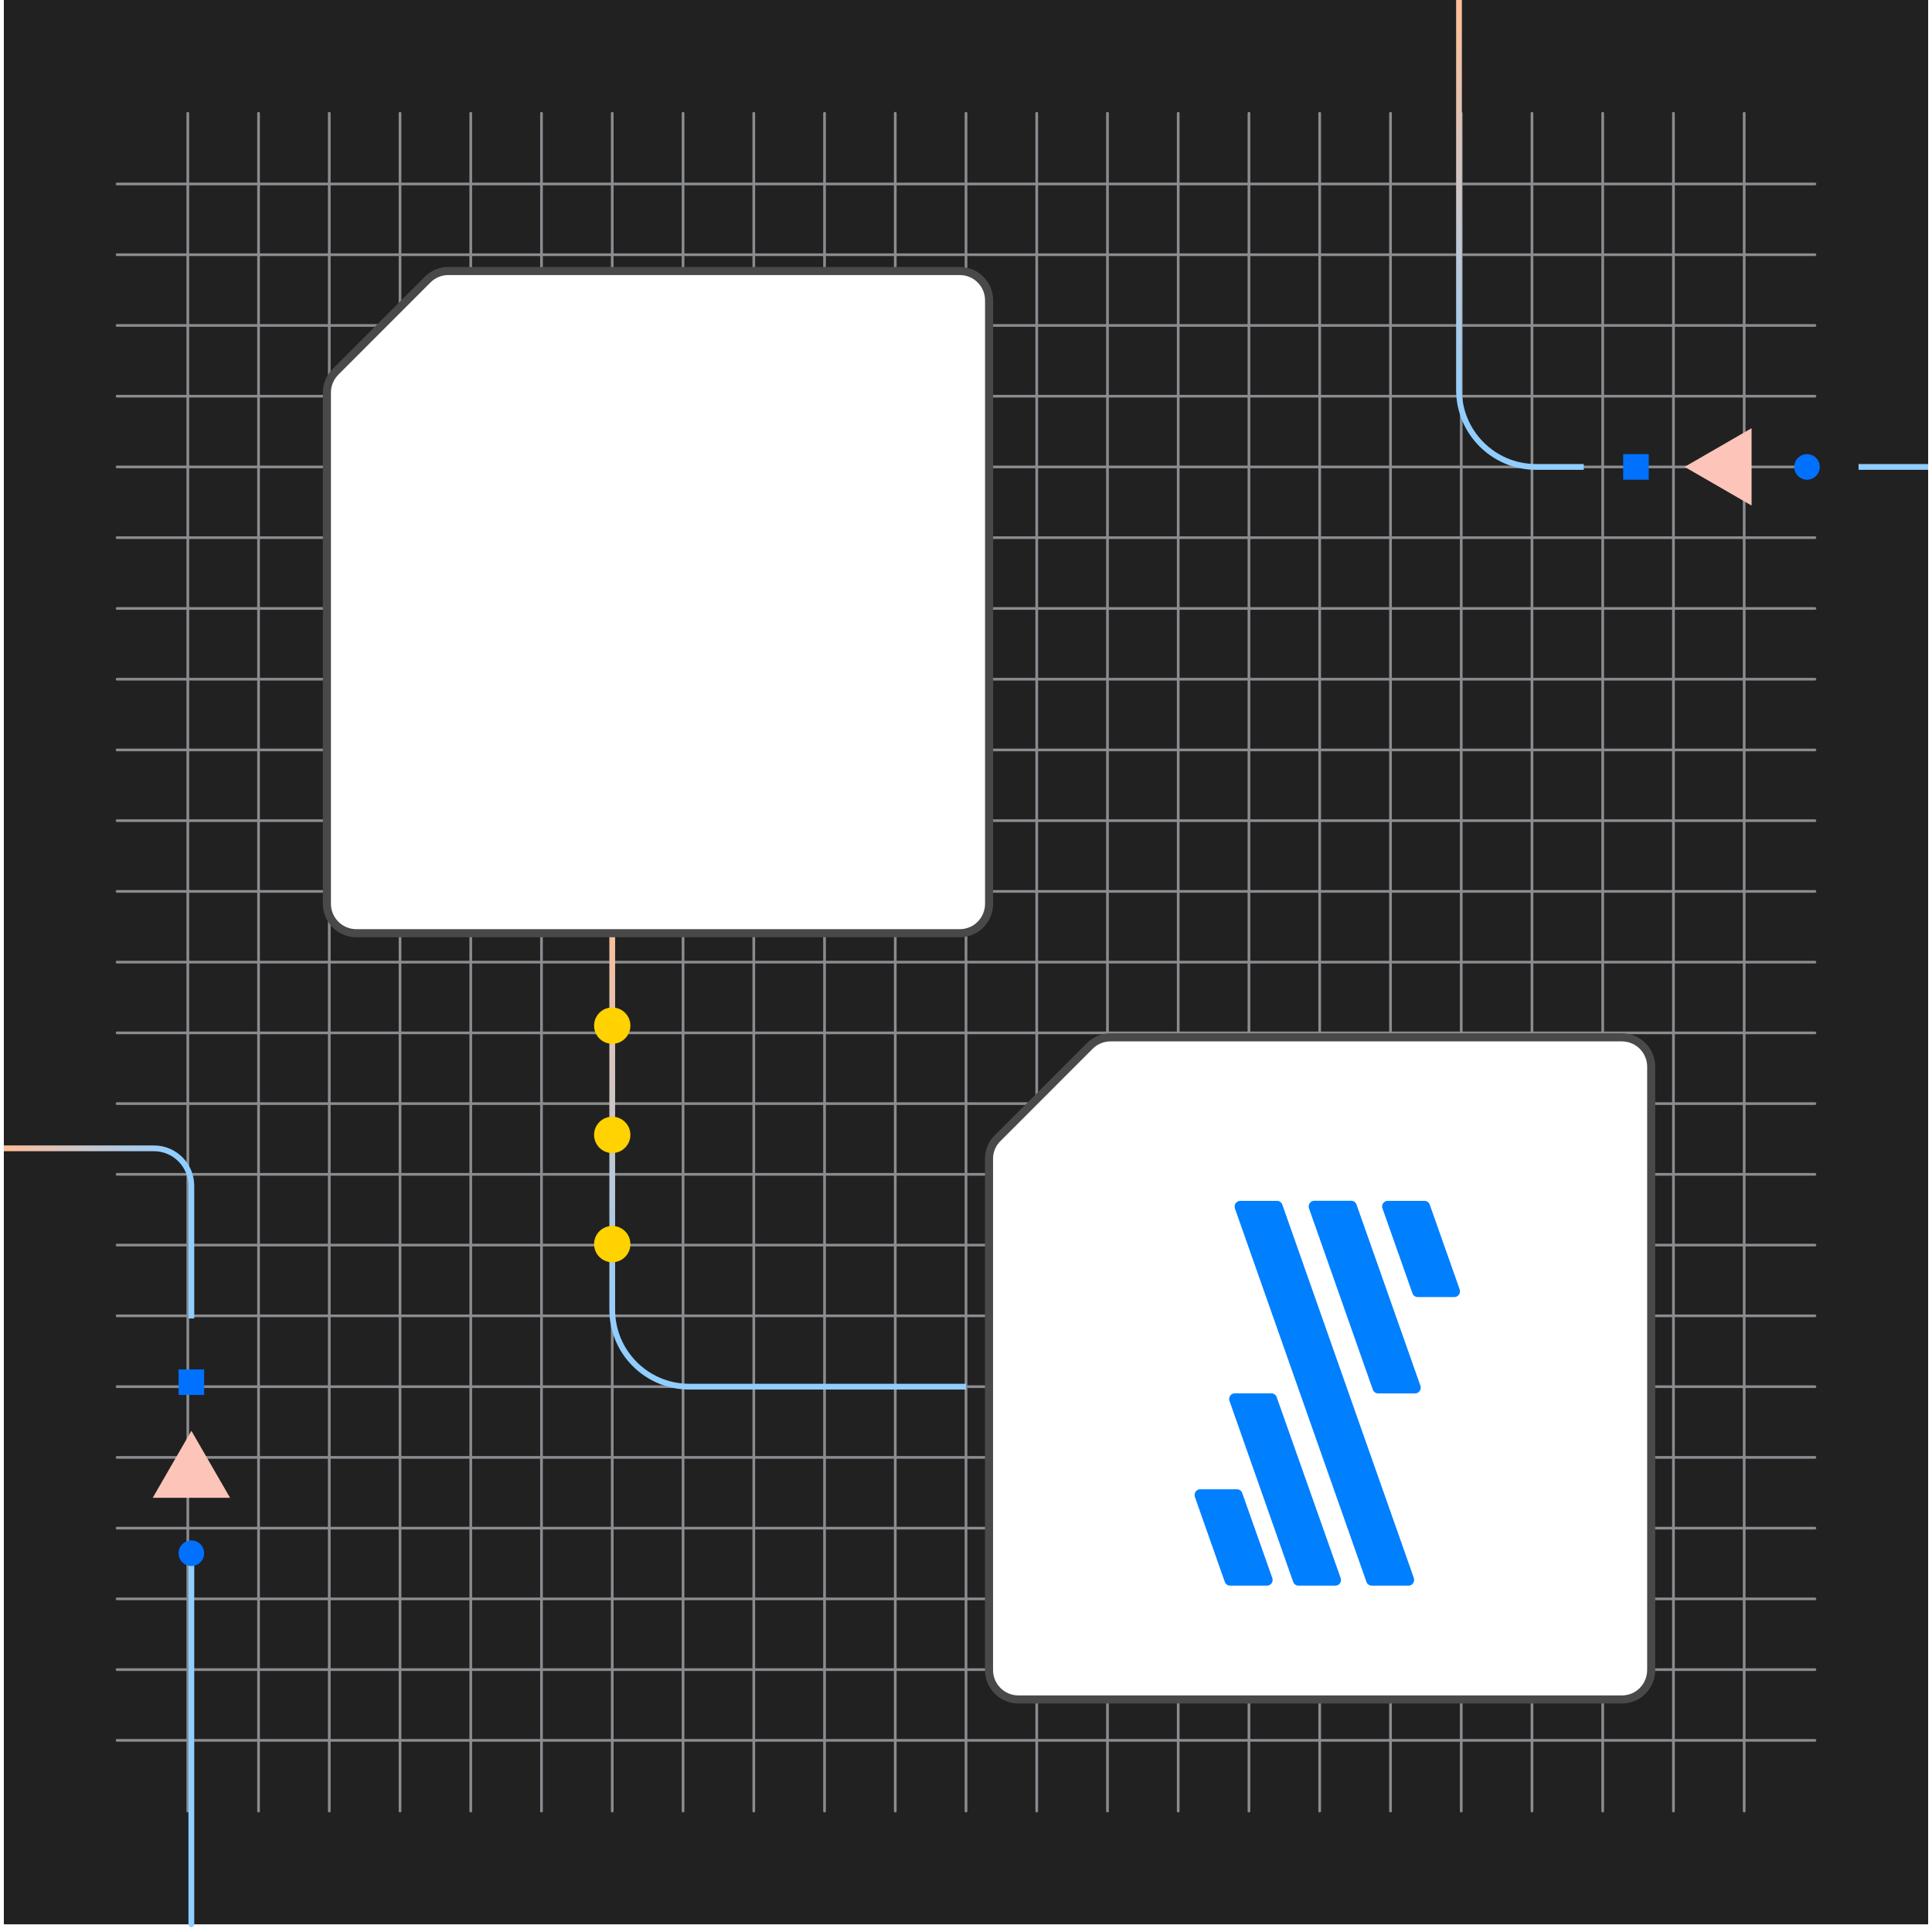 <svg width="251" height="251" viewBox="0 0 251 251" fill="none" xmlns="http://www.w3.org/2000/svg">
<g clip-path="url(#clip0_1655_6377)">
<path d="M250.5 0H0.5V250H250.5V0Z" fill="#212122"/>
<path d="M15.21 226.1H235.79" stroke="#8A8C8F" stroke-width="0.35" stroke-linecap="round" stroke-linejoin="round"/>
<path d="M15.21 216.91H235.79" stroke="#8A8C8F" stroke-width="0.35" stroke-linecap="round" stroke-linejoin="round"/>
<path d="M15.21 207.72H235.79" stroke="#8A8C8F" stroke-width="0.35" stroke-linecap="round" stroke-linejoin="round"/>
<path d="M15.21 198.53H235.79" stroke="#8A8C8F" stroke-width="0.35" stroke-linecap="round" stroke-linejoin="round"/>
<path d="M15.21 189.34H235.79" stroke="#8A8C8F" stroke-width="0.35" stroke-linecap="round" stroke-linejoin="round"/>
<path d="M15.21 180.15H235.79" stroke="#8A8C8F" stroke-width="0.35" stroke-linecap="round" stroke-linejoin="round"/>
<path d="M15.21 170.95H235.79" stroke="#8A8C8F" stroke-width="0.35" stroke-linecap="round" stroke-linejoin="round"/>
<path d="M15.21 161.76H235.79" stroke="#8A8C8F" stroke-width="0.35" stroke-linecap="round" stroke-linejoin="round"/>
<path d="M15.21 152.57H235.79" stroke="#8A8C8F" stroke-width="0.35" stroke-linecap="round" stroke-linejoin="round"/>
<path d="M15.21 143.38H235.79" stroke="#8A8C8F" stroke-width="0.35" stroke-linecap="round" stroke-linejoin="round"/>
<path d="M15.21 134.19H235.79" stroke="#8A8C8F" stroke-width="0.35" stroke-linecap="round" stroke-linejoin="round"/>
<path d="M15.21 125H235.79" stroke="#8A8C8F" stroke-width="0.35" stroke-linecap="round" stroke-linejoin="round"/>
<path d="M15.21 115.81H235.79" stroke="#8A8C8F" stroke-width="0.35" stroke-linecap="round" stroke-linejoin="round"/>
<path d="M15.21 106.62H235.79" stroke="#8A8C8F" stroke-width="0.35" stroke-linecap="round" stroke-linejoin="round"/>
<path d="M15.21 97.43H235.79" stroke="#8A8C8F" stroke-width="0.35" stroke-linecap="round" stroke-linejoin="round"/>
<path d="M15.21 88.24H235.79" stroke="#8A8C8F" stroke-width="0.35" stroke-linecap="round" stroke-linejoin="round"/>
<path d="M15.21 79.05H235.79" stroke="#8A8C8F" stroke-width="0.35" stroke-linecap="round" stroke-linejoin="round"/>
<path d="M15.21 69.85H235.79" stroke="#8A8C8F" stroke-width="0.35" stroke-linecap="round" stroke-linejoin="round"/>
<path d="M15.21 60.66H235.79" stroke="#8A8C8F" stroke-width="0.35" stroke-linecap="round" stroke-linejoin="round"/>
<path d="M15.21 51.47H235.79" stroke="#8A8C8F" stroke-width="0.35" stroke-linecap="round" stroke-linejoin="round"/>
<path d="M15.21 42.28H235.79" stroke="#8A8C8F" stroke-width="0.35" stroke-linecap="round" stroke-linejoin="round"/>
<path d="M15.21 33.09H235.79" stroke="#8A8C8F" stroke-width="0.35" stroke-linecap="round" stroke-linejoin="round"/>
<path d="M15.21 23.9H235.79" stroke="#8A8C8F" stroke-width="0.35" stroke-linecap="round" stroke-linejoin="round"/>
<path d="M226.6 14.71V235.29" stroke="#8A8C8F" stroke-width="0.35" stroke-linecap="round" stroke-linejoin="round"/>
<path d="M217.41 14.71V235.29" stroke="#8A8C8F" stroke-width="0.35" stroke-linecap="round" stroke-linejoin="round"/>
<path d="M208.22 14.71V235.29" stroke="#8A8C8F" stroke-width="0.35" stroke-linecap="round" stroke-linejoin="round"/>
<path d="M199.03 14.71V235.29" stroke="#8A8C8F" stroke-width="0.35" stroke-linecap="round" stroke-linejoin="round"/>
<path d="M189.84 14.71V235.29" stroke="#8A8C8F" stroke-width="0.35" stroke-linecap="round" stroke-linejoin="round"/>
<path d="M180.65 14.71V235.29" stroke="#8A8C8F" stroke-width="0.35" stroke-linecap="round" stroke-linejoin="round"/>
<path d="M171.45 14.71V235.29" stroke="#8A8C8F" stroke-width="0.35" stroke-linecap="round" stroke-linejoin="round"/>
<path d="M162.26 14.71V235.29" stroke="#8A8C8F" stroke-width="0.35" stroke-linecap="round" stroke-linejoin="round"/>
<path d="M153.07 14.71V235.29" stroke="#8A8C8F" stroke-width="0.35" stroke-linecap="round" stroke-linejoin="round"/>
<path d="M143.88 14.71V235.29" stroke="#8A8C8F" stroke-width="0.35" stroke-linecap="round" stroke-linejoin="round"/>
<path d="M134.69 14.71V235.29" stroke="#8A8C8F" stroke-width="0.35" stroke-linecap="round" stroke-linejoin="round"/>
<path d="M125.5 14.71V235.29" stroke="#8A8C8F" stroke-width="0.35" stroke-linecap="round" stroke-linejoin="round"/>
<path d="M116.31 14.71V235.29" stroke="#8A8C8F" stroke-width="0.35" stroke-linecap="round" stroke-linejoin="round"/>
<path d="M107.12 14.71V235.29" stroke="#8A8C8F" stroke-width="0.35" stroke-linecap="round" stroke-linejoin="round"/>
<path d="M97.93 14.71V235.29" stroke="#8A8C8F" stroke-width="0.35" stroke-linecap="round" stroke-linejoin="round"/>
<path d="M88.74 14.71V235.29" stroke="#8A8C8F" stroke-width="0.35" stroke-linecap="round" stroke-linejoin="round"/>
<path d="M79.54 14.71V235.29" stroke="#8A8C8F" stroke-width="0.35" stroke-linecap="round" stroke-linejoin="round"/>
<path d="M70.35 14.71V235.29" stroke="#8A8C8F" stroke-width="0.35" stroke-linecap="round" stroke-linejoin="round"/>
<path d="M61.16 14.71V235.29" stroke="#8A8C8F" stroke-width="0.35" stroke-linecap="round" stroke-linejoin="round"/>
<path d="M51.97 14.71V235.29" stroke="#8A8C8F" stroke-width="0.35" stroke-linecap="round" stroke-linejoin="round"/>
<path d="M42.78 14.71V235.29" stroke="#8A8C8F" stroke-width="0.35" stroke-linecap="round" stroke-linejoin="round"/>
<path d="M33.59 14.71V235.29" stroke="#8A8C8F" stroke-width="0.35" stroke-linecap="round" stroke-linejoin="round"/>
<path d="M24.4 14.71V235.29" stroke="#8A8C8F" stroke-width="0.35" stroke-linecap="round" stroke-linejoin="round"/>
<path d="M241.46 60.66H250.5" stroke="url(#paint0_linear_1655_6377)" stroke-width="0.75"/>
<path d="M189.55 0V50.66C189.55 56.18 194.03 60.66 199.55 60.66H205.76" stroke="url(#paint1_linear_1655_6377)" stroke-width="0.75"/>
<path d="M214.2 59H210.88V62.32H214.2V59Z" fill="#0071FF"/>
<path d="M218.85 60.66L227.56 55.63V65.68L218.85 60.65V60.66Z" fill="#FDC4BA"/>
<path d="M234.76 62.32C235.676 62.32 236.42 61.577 236.42 60.66C236.42 59.743 235.676 59 234.76 59C233.843 59 233.1 59.743 233.1 60.66C233.1 61.577 233.843 62.32 234.76 62.32Z" fill="#0071FF"/>
<path d="M24.86 201.65V250" stroke="url(#paint2_linear_1655_6377)" stroke-width="0.75" stroke-linecap="round"/>
<path d="M24.86 171.29V154.05C24.86 151.37 22.69 149.19 20 149.19H0.5" stroke="url(#paint3_linear_1655_6377)" stroke-width="0.75"/>
<path d="M26.52 177.91H23.2V181.23H26.52V177.91Z" fill="#0071FF"/>
<path d="M24.86 185.88L29.89 194.59H19.84L24.87 185.88H24.86Z" fill="#FDC4BA"/>
<path d="M24.86 203.45C25.777 203.45 26.52 202.707 26.52 201.79C26.52 200.873 25.777 200.13 24.86 200.13C23.943 200.13 23.2 200.873 23.2 201.79C23.2 202.707 23.943 203.45 24.86 203.45Z" fill="#0071FF"/>
<path d="M79.54 118.24V170.15C79.54 175.67 84.02 180.15 89.54 180.15H125.5" stroke="url(#paint4_linear_1655_6377)" stroke-width="0.75"/>
<path d="M79.54 163.99C80.843 163.99 81.9 162.933 81.9 161.63C81.9 160.327 80.843 159.27 79.54 159.27C78.236 159.27 77.18 160.327 77.18 161.63C77.18 162.933 78.236 163.99 79.54 163.99Z" fill="#FFD200"/>
<path d="M79.54 149.8C80.843 149.8 81.9 148.743 81.9 147.44C81.9 146.137 80.843 145.08 79.54 145.08C78.236 145.08 77.18 146.137 77.18 147.44C77.18 148.743 78.236 149.8 79.54 149.8Z" fill="#FFD200"/>
<path d="M79.54 135.61C80.843 135.61 81.9 134.553 81.9 133.25C81.9 131.947 80.843 130.89 79.54 130.89C78.236 130.89 77.18 131.947 77.18 133.25C77.18 134.553 78.236 135.61 79.54 135.61Z" fill="#FFD200"/>
<g filter="url(#filter0_d_1655_6377)">
<path d="M40.6 45.29L52.56 33.32C52.91 32.97 53.33 32.69 53.79 32.5C54.25 32.31 54.75 32.21 55.24 32.21H121.69C122.7 32.21 123.67 32.61 124.38 33.32C125.09 34.03 125.5 35 125.5 36.01V114.42C125.5 114.92 125.4 115.42 125.21 115.88C125.02 116.34 124.74 116.76 124.39 117.12C124.04 117.47 123.62 117.76 123.15 117.95C122.69 118.14 122.19 118.24 121.69 118.24H43.29C42.28 118.24 41.31 117.84 40.59 117.12C39.87 116.4 39.47 115.43 39.47 114.42V47.98C39.47 47.48 39.57 46.98 39.77 46.52C39.96 46.06 40.25 45.64 40.6 45.29Z" fill="white" stroke="#494949" stroke-width="1.05" stroke-miterlimit="10"/>
<path d="M126.629 144.85L138.589 132.88C138.939 132.53 139.359 132.25 139.819 132.06C140.279 131.87 140.779 131.77 141.269 131.77H207.709C208.719 131.77 209.689 132.17 210.399 132.88C211.109 133.59 211.519 134.56 211.519 135.57V213.97C211.519 214.47 211.419 214.97 211.229 215.43C211.039 215.89 210.759 216.31 210.409 216.67C210.059 217.02 209.639 217.31 209.169 217.5C208.709 217.69 208.209 217.79 207.709 217.79H129.309C128.299 217.79 127.329 217.39 126.609 216.67C125.889 215.95 125.489 214.98 125.489 213.97V147.53C125.489 147.03 125.589 146.53 125.789 146.07C125.979 145.61 126.269 145.19 126.619 144.84L126.629 144.85Z" fill="white" stroke="#494949" stroke-width="1.05" stroke-miterlimit="10"/>
<g clip-path="url(#clip1_1655_6377)">
<path d="M176.037 178.026H180.857C181.047 178.026 181.23 177.947 181.365 177.807C181.499 177.667 181.575 177.476 181.575 177.278C181.575 177.175 181.555 177.074 181.518 176.979L173.229 153.479C173.178 153.341 173.088 153.221 172.972 153.136C172.856 153.051 172.718 153.003 172.575 153H167.742C167.551 153 167.369 153.079 167.234 153.219C167.099 153.359 167.023 153.55 167.023 153.748C167.024 153.835 167.038 153.921 167.067 154.003L175.362 177.562C175.417 177.701 175.511 177.82 175.631 177.903C175.752 177.985 175.893 178.028 176.037 178.026Z" fill="#007FFF"/>
<path d="M175.183 203H180.002C180.193 203 180.376 202.921 180.51 202.781C180.645 202.64 180.721 202.45 180.721 202.252C180.721 202.165 180.706 202.079 180.678 201.997L163.591 153.494C163.539 153.354 163.448 153.234 163.331 153.149C163.213 153.064 163.073 153.017 162.93 153.015H158.118C157.927 153.015 157.744 153.094 157.61 153.234C157.475 153.374 157.399 153.565 157.399 153.763C157.4 153.85 157.414 153.936 157.443 154.017L174.529 202.529C174.582 202.665 174.672 202.783 174.788 202.867C174.904 202.951 175.042 202.997 175.183 203Z" fill="#007FFF"/>
<path d="M165.688 203H170.5C170.681 203.001 170.856 202.93 170.989 202.802C171.122 202.675 171.204 202.5 171.218 202.312C171.218 202.213 171.204 202.114 171.175 202.02L162.858 178.497C162.807 178.359 162.718 178.24 162.601 178.155C162.485 178.069 162.347 178.022 162.205 178.019H157.364C157.181 178.03 157.009 178.114 156.883 178.253C156.758 178.392 156.688 178.576 156.688 178.767C156.688 178.849 156.703 178.93 156.732 179.006L165.013 202.536C165.068 202.675 165.161 202.794 165.282 202.876C165.402 202.959 165.544 203.002 165.688 203Z" fill="#007FFF"/>
<path d="M176.619 154.025L180.505 165.03C180.556 165.169 180.646 165.288 180.762 165.373C180.878 165.459 181.016 165.506 181.159 165.509H185.956C186.147 165.509 186.33 165.43 186.464 165.29C186.599 165.15 186.675 164.96 186.675 164.761C186.675 164.674 186.66 164.588 186.632 164.507L182.746 153.494C182.695 153.355 182.605 153.236 182.489 153.151C182.373 153.066 182.235 153.018 182.092 153.015H177.273C177.082 153.015 176.9 153.094 176.765 153.234C176.63 153.374 176.555 153.565 176.555 153.763C176.561 153.854 176.583 153.942 176.619 154.025Z" fill="#007FFF"/>
<path d="M156.803 203H161.615C161.806 203 161.988 202.921 162.123 202.781C162.258 202.641 162.334 202.45 162.334 202.252C162.333 202.165 162.319 202.079 162.29 201.997L158.383 190.962C158.332 190.823 158.241 190.702 158.123 190.617C158.006 190.532 157.866 190.485 157.722 190.483H152.917C152.727 190.483 152.544 190.562 152.41 190.702C152.275 190.843 152.199 191.033 152.199 191.231C152.199 191.32 152.214 191.409 152.242 191.493L156.128 202.529C156.182 202.669 156.275 202.789 156.395 202.873C156.516 202.957 156.658 203.002 156.803 203Z" fill="#007FFF"/>
</g>
</g>
</g>
<defs>
<filter id="filter0_d_1655_6377" x="38.944" y="31.685" width="176.1" height="189.63" filterUnits="userSpaceOnUse" color-interpolation-filters="sRGB">
<feFlood flood-opacity="0" result="BackgroundImageFix"/>
<feColorMatrix in="SourceAlpha" type="matrix" values="0 0 0 0 0 0 0 0 0 0 0 0 0 0 0 0 0 0 127 0" result="hardAlpha"/>
<feOffset dx="3" dy="3"/>
<feColorMatrix type="matrix" values="0 0 0 0 0.494 0 0 0 0 0.494 0 0 0 0 0.498 0 0 0 0.25 0"/>
<feBlend mode="normal" in2="BackgroundImageFix" result="effect1_dropShadow_1655_6377"/>
<feBlend mode="normal" in="SourceGraphic" in2="effect1_dropShadow_1655_6377" result="shape"/>
</filter>
<linearGradient id="paint0_linear_1655_6377" x1="-nan" y1="-nan" x2="-nan" y2="-nan" gradientUnits="userSpaceOnUse">
<stop offset="0.1" stop-color="#91CEFF"/>
<stop offset="0.9" stop-color="#FFBE97"/>
</linearGradient>
<linearGradient id="paint1_linear_1655_6377" x1="195.62" y1="61.24" x2="199.67" y2="-5.9" gradientUnits="userSpaceOnUse">
<stop offset="0.1" stop-color="#91CEFF"/>
<stop offset="0.9" stop-color="#FFBE97"/>
</linearGradient>
<linearGradient id="paint2_linear_1655_6377" x1="-nan" y1="-nan" x2="-nan" y2="-nan" gradientUnits="userSpaceOnUse">
<stop offset="0.1" stop-color="#91CEFF"/>
<stop offset="0.9" stop-color="#FFBE97"/>
</linearGradient>
<linearGradient id="paint3_linear_1655_6377" x1="26.18" y1="158.58" x2="-0.79" y2="161.57" gradientUnits="userSpaceOnUse">
<stop offset="0.1" stop-color="#91CEFF"/>
<stop offset="0.9" stop-color="#FFBE97"/>
</linearGradient>
<linearGradient id="paint4_linear_1655_6377" x1="100.39" y1="181.63" x2="104.52" y2="113.1" gradientUnits="userSpaceOnUse">
<stop offset="0.1" stop-color="#91CEFF"/>
<stop offset="0.9" stop-color="#FFBE97"/>
</linearGradient>
<clipPath id="clip0_1655_6377">
<rect width="250" height="250.38" fill="white" transform="translate(0.5)"/>
</clipPath>
<clipPath id="clip1_1655_6377">
<rect width="48" height="50" fill="white" transform="translate(144.999 153)"/>
</clipPath>
</defs>
</svg>
